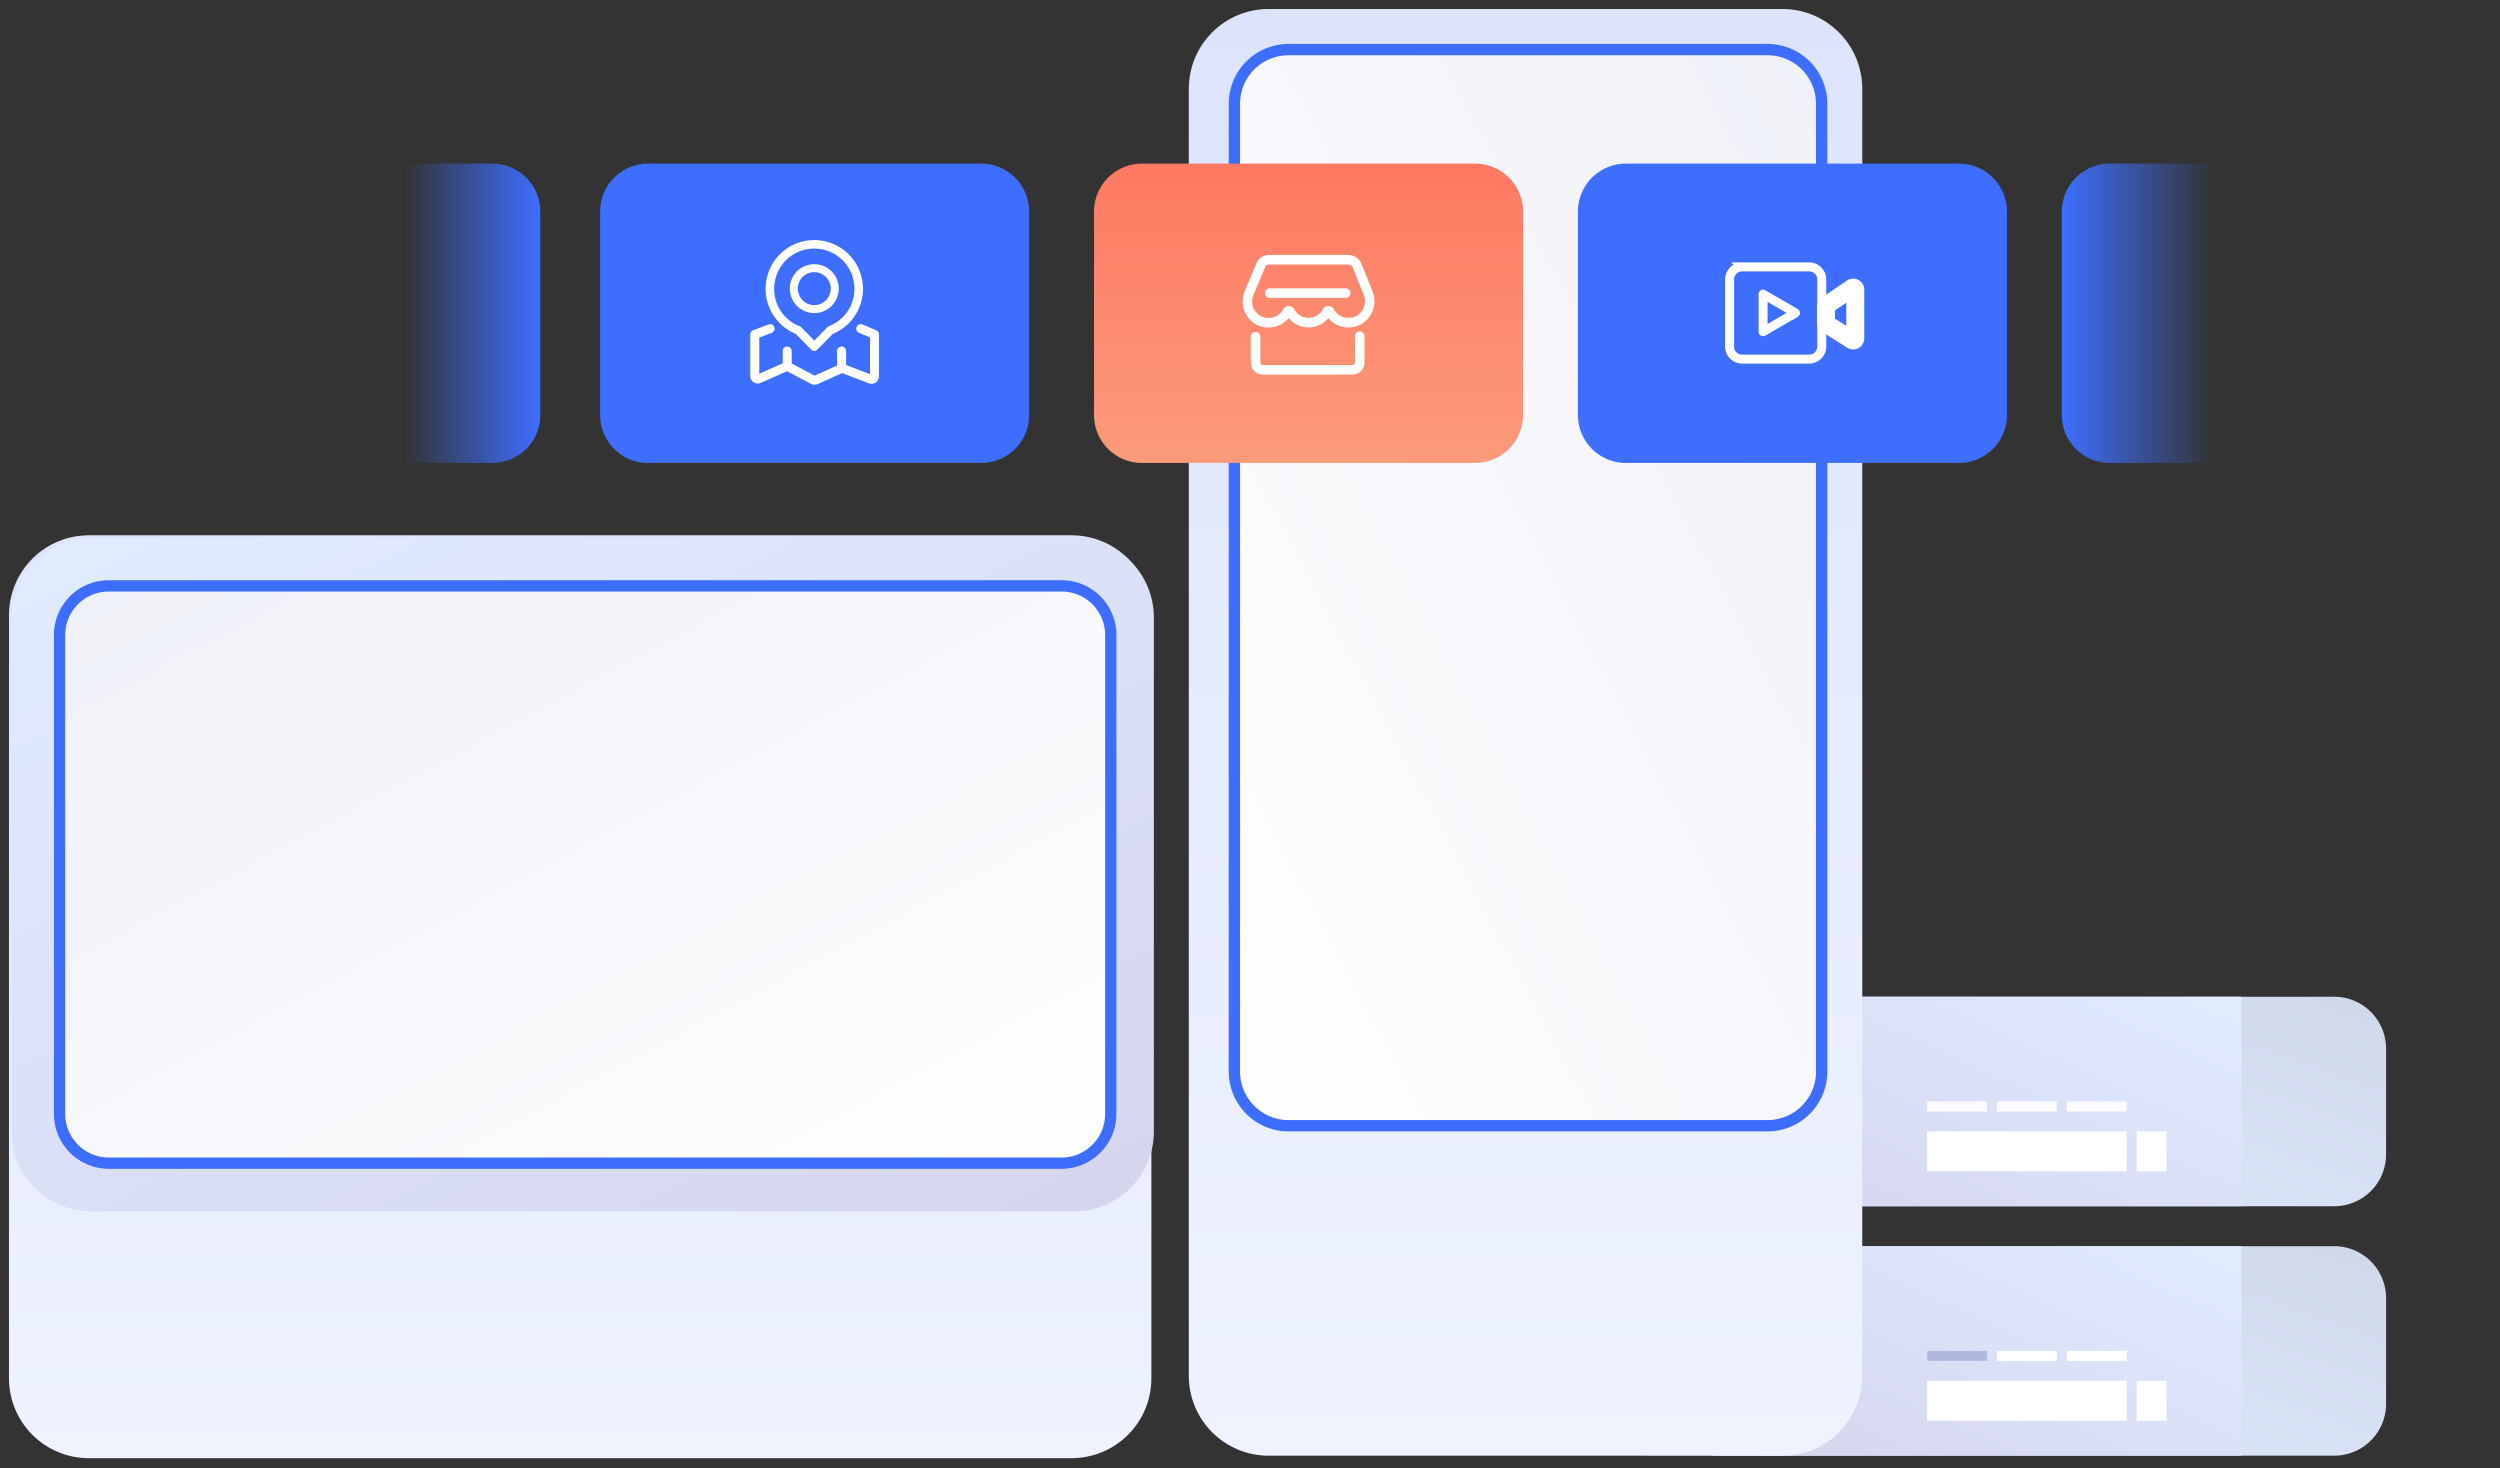 <svg width="441" height="259" xmlns:xlink="http://www.w3.org/1999/xlink" xmlns="http://www.w3.org/2000/svg"><rect width="100%" height="100%" fill="#333333" stroke="none"/><defs><linearGradient x1="1" y1=".09" x2="0" y2=".951" id="c"><stop offset="0" stop-color="#D0D9EC"/><stop offset="1" stop-color="#E0EBFF"/></linearGradient><linearGradient x1="1" y1=".09" x2="0" y2=".951" id="d"><stop offset="0" stop-color="#E0EBFF"/><stop offset="1" stop-color="#D5D5ED"/></linearGradient><linearGradient x1=".5" y1="1" x2=".5" y2="0" id="e"><stop offset="0" stop-color="#EFF3FF"/><stop offset="1" stop-color="#DDE3FB"/></linearGradient><linearGradient x1="0" y1=".5" x2="1" y2=".5" id="f"><stop offset="0" stop-color="#EFF3FF"/><stop offset="1" stop-color="#DDE3FB"/></linearGradient><linearGradient x1="1" y1=".041" x2="0" y2="1" id="g"><stop offset="0" stop-color="#EFF1F8"/><stop offset="1" stop-color="#FFF"/></linearGradient><linearGradient x1=".43" y1="1" x2=".43" y2="0" id="j"><stop offset="0" stop-color="#FB9B7A"/><stop offset="1" stop-color="#FF7862"/></linearGradient><linearGradient x1="0" y1=".5" x2=".356" y2=".5" id="l"><stop offset="0" stop-color="#3D6EFF"/><stop offset="1" stop-color="#3D6EFF" stop-opacity="0"/></linearGradient><linearGradient x1=".683" y1=".5" x2="1" y2=".5" id="m"><stop offset="0" stop-color="#3D6EFF" stop-opacity="0"/><stop offset="1" stop-color="#3D6EFF"/></linearGradient><path d="M10.559 0h84.482q.26 0 .518.013.259.012.517.038.258.025.514.063.257.038.51.089.255.05.507.113.251.063.5.139.247.075.491.162.244.088.484.187t.474.21q.234.11.462.233.229.122.451.255.223.133.438.278.216.144.424.298t.409.319q.2.164.392.338.192.174.375.358.184.183.358.375t.338.392q.165.2.319.409.154.208.298.424.144.215.278.438.133.222.255.45.122.23.233.463.111.235.21.474.099.24.187.484.087.244.162.492.076.248.139.5.063.25.113.505.051.254.089.51.038.257.063.515.026.258.038.517.013.259.013.518v170.722q0 .259-.013.518-.012.259-.038.517-.025.258-.063.514-.038.257-.089.511-.05.254-.113.506-.063.251-.139.499-.075.248-.162.492-.088.244-.187.484-.099.239-.21.474-.111.234-.233.462-.122.229-.255.451-.134.223-.278.438-.144.216-.298.424t-.319.409q-.164.2-.338.392-.174.192-.358.375-.183.184-.375.358t-.392.338q-.201.165-.409.319-.208.154-.424.298-.215.144-.438.278-.222.133-.451.255-.228.122-.463.233-.234.111-.473.21-.24.099-.484.187-.244.087-.492.162-.248.076-.5.139-.25.063-.505.113-.254.051-.51.089-.257.038-.515.063-.258.026-.517.038-.259.013-.518.013H10.559q-.26 0-.518-.013-.259-.012-.517-.038-.258-.025-.514-.063-.257-.038-.511-.089-.254-.05-.506-.113-.251-.063-.5-.139-.247-.075-.491-.162-.244-.088-.484-.187t-.474-.21q-.234-.111-.462-.233-.23-.122-.451-.255-.223-.134-.438-.278-.216-.144-.424-.298t-.409-.319q-.2-.164-.392-.338-.192-.174-.375-.358-.184-.183-.358-.375t-.338-.392q-.165-.201-.32-.409-.153-.208-.297-.424-.145-.215-.278-.438-.133-.222-.255-.451-.122-.228-.233-.462-.111-.235-.21-.474-.1-.24-.187-.484t-.162-.492q-.076-.248-.139-.499-.063-.252-.113-.506t-.089-.511q-.038-.256-.063-.514-.026-.258-.038-.517Q0 181.54 0 181.281V10.559q0-.26.013-.518.012-.259.038-.517.025-.258.063-.514.038-.257.089-.511.05-.254.113-.506.063-.251.139-.5.075-.247.162-.491.088-.244.187-.484t.21-.474q.11-.234.233-.462.122-.23.255-.451.133-.223.278-.438.144-.216.298-.424t.319-.409q.164-.2.338-.392.174-.192.358-.375.183-.184.375-.358t.392-.338q.2-.165.409-.32.208-.153.424-.297.215-.145.438-.278.222-.133.45-.255.23-.122.463-.233.235-.111.474-.21.24-.1.484-.187t.492-.162q.248-.076.5-.139.25-.063.505-.113.254-.05.51-.089.257-.038.515-.063.258-.026.517-.038Q10.3 0 10.559 0z" transform="translate(215.16 6.16)" id="a"/><path d="M9.679 0h84.482q.238 0 .475.012.237.011.474.035.236.023.471.058t.468.081q.233.046.464.104.23.058.458.127.227.069.45.149.224.08.444.17.22.092.434.193.215.102.425.214t.413.234q.204.122.401.254.198.132.389.274.191.141.374.292.184.15.36.31t.344.328q.168.168.328.344.159.176.31.36.151.183.292.374.142.191.274.389.132.197.254.401.122.204.234.413.112.21.214.425.101.214.192.434t.171.443q.08.224.149.451.069.228.127.458.058.23.104.464.046.233.081.468.035.235.058.471.024.237.035.474.012.237.012.475v168.082q0 .238-.012.475-.011.237-.035.474-.023.236-.058.471t-.081.468q-.046.233-.104.464-.058.23-.127.458-.069.227-.149.451-.08.223-.171.443-.091.219-.192.434-.102.215-.214.425-.112.209-.234.413-.122.204-.254.401-.132.198-.274.389-.141.191-.292.374-.151.184-.31.36-.16.176-.328.344-.168.168-.344.328-.176.159-.36.31-.183.151-.374.292-.191.142-.389.274-.197.132-.401.254-.204.122-.413.234-.21.112-.425.214-.215.101-.434.192-.22.091-.443.171-.224.08-.451.149-.228.069-.458.127-.23.058-.464.104-.233.046-.468.081-.235.035-.471.058-.237.024-.474.035-.237.012-.475.012H9.679q-.238 0-.475-.012-.237-.011-.474-.035-.236-.023-.471-.058t-.468-.081q-.233-.046-.464-.104-.23-.058-.458-.127-.227-.069-.45-.149-.224-.08-.444-.171-.22-.091-.434-.192-.215-.102-.425-.214t-.413-.234q-.204-.122-.401-.254-.198-.132-.389-.274-.19-.141-.374-.292t-.36-.31q-.176-.16-.344-.328-.168-.168-.328-.344-.16-.176-.31-.36-.15-.183-.292-.374t-.274-.389q-.132-.197-.254-.401-.122-.204-.234-.413-.112-.21-.214-.425-.101-.215-.192-.434-.091-.22-.171-.443-.08-.224-.15-.451-.068-.228-.126-.458-.058-.231-.104-.464-.046-.233-.081-.468-.035-.235-.058-.471-.024-.237-.035-.474-.012-.237-.012-.475V9.679q0-.238.012-.475.011-.237.035-.474.023-.236.058-.471t.081-.468q.046-.233.104-.464.058-.23.127-.458.069-.227.149-.45.08-.224.17-.444.092-.22.193-.434.102-.215.214-.425t.234-.413q.122-.204.254-.401.132-.198.274-.389.141-.19.292-.374.15-.184.31-.36t.328-.344q.168-.168.344-.328.176-.16.36-.31.183-.15.374-.292t.389-.274q.197-.132.401-.254.204-.122.413-.234.21-.112.425-.214.214-.101.434-.192t.443-.171q.224-.08.451-.15.228-.068.458-.126.23-.058.464-.104.233-.046.468-.081.235-.035.471-.058.237-.024.474-.035Q9.441 0 9.68 0z" transform="rotate(-90 106.26 98.34)" id="b"/><path d="M0 3.508L4.599.39q.02-.014.043-.025.022-.011.046-.02l.048-.012.05-.006h.05q.025.003.049.008l.048.014q.023.009.045.02.023.012.043.027.02.014.038.032.018.017.034.036.016.02.029.041.013.022.022.045.01.023.017.047.007.024.01.048.003.025.003.05v8.583q0 .024-.003.049-.003.024-.01.048-.006.024-.016.046-.01.023-.022.044-.012.022-.028.04-.015.02-.032.037-.018.017-.038.032t-.041.027q-.022.012-.045.02-.023.01-.047.015-.024.006-.048.008-.025.003-.05.002-.024 0-.048-.004t-.048-.012q-.023-.007-.046-.017-.022-.01-.043-.023L0 6.679V3.508z" transform="translate(17.002 3.326)" id="k"/><clipPath id="h"><use xlink:href="#a"/></clipPath><clipPath id="i"><use xlink:href="#b"/></clipPath></defs><g fill-rule="evenodd"><path d="M9.151 0h100.498q.225 0 .449.011t.448.033q.224.022.446.055t.442.077q.221.044.439.098.217.055.432.12t.427.14q.211.077.419.163.207.086.411.182.203.096.401.202.198.105.391.22.192.116.379.241.187.125.367.259.181.134.354.276.174.143.34.294.167.15.326.31.159.158.309.325.151.166.294.34.142.173.276.354.134.18.259.367t.24.38q.116.192.221.39.106.198.202.401.096.204.182.411.086.208.162.42.076.21.141.426.065.215.12.432.054.218.098.439.044.22.077.442t.055.446q.022.224.033.448.011.224.011.449v18.658q0 .225-.011.449t-.033.448q-.022.224-.055.446t-.077.442q-.044.22-.098.438-.055.218-.12.433t-.141.427q-.076.211-.162.419-.086.207-.182.41-.096.204-.202.402-.105.198-.221.39-.115.193-.24.38-.125.187-.259.367t-.276.354q-.143.174-.294.34-.15.167-.309.326t-.326.31q-.166.15-.34.293-.173.142-.354.276-.18.134-.367.259t-.379.24q-.193.116-.391.221-.198.106-.401.202-.204.096-.411.182-.208.086-.419.162-.212.076-.427.141-.215.065-.432.12-.218.054-.439.098-.22.044-.442.077t-.446.055q-.224.022-.448.033-.224.011-.449.011H9.151q-.225 0-.449-.011t-.448-.033q-.224-.022-.446-.055t-.442-.077q-.22-.044-.439-.098-.217-.055-.432-.12t-.427-.14q-.211-.077-.419-.163-.207-.086-.41-.182-.204-.096-.402-.202-.198-.105-.39-.22-.193-.116-.38-.241-.187-.125-.367-.259t-.354-.276q-.174-.143-.34-.294-.167-.15-.326-.31-.159-.158-.31-.325-.15-.166-.293-.34-.142-.173-.276-.354-.134-.18-.259-.367t-.24-.38q-.116-.192-.221-.39-.106-.198-.202-.401-.096-.204-.182-.411-.086-.208-.162-.42-.076-.21-.141-.426-.065-.215-.12-.433-.054-.217-.098-.438-.044-.22-.077-.442-.033-.223-.055-.446-.022-.224-.033-.448Q0 28.034 0 27.809V9.151q0-.225.011-.449t.033-.448Q.066 8.03.1 7.808t.077-.442q.044-.22.098-.439.055-.217.12-.432t.14-.427q.077-.211.163-.419.086-.207.182-.41.096-.204.202-.402.105-.198.22-.39.116-.193.241-.38.125-.187.259-.367t.276-.354q.143-.174.294-.34.15-.167.31-.326.158-.159.325-.31.166-.15.34-.293.173-.142.354-.276.18-.134.367-.259t.38-.24q.192-.116.39-.221.198-.106.401-.202.204-.096.411-.182.208-.086.42-.162.21-.076.426-.141.215-.065.432-.12.218-.054.439-.098.22-.044.442-.077t.446-.055q.224-.022.448-.033Q8.926 0 9.151 0z" fill="url(#c)" transform="translate(302.104 175.824)"/><path d="M0 0h93.28v36.96H0V0z" fill="url(#d)" transform="translate(302.104 175.824)"/><path d="M339.944 199.584h35.2v7.04h-35.2v-7.04zM376.904 199.584h5.28v7.04h-5.28v-7.04z" fill="#FFF"/><path d="M339.944 194.304h10.56v1.76h-10.56v-1.76zM352.264 194.304h10.56v1.76h-10.56v-1.76zM364.584 194.304h10.56v1.76h-10.56v-1.76z" fill="#FCFCFE"/></g><g fill-rule="evenodd"><path d="M9.151 0h100.498q.225 0 .449.011t.448.033q.224.022.446.055t.442.077q.221.044.439.098.217.055.432.12t.427.14q.211.077.419.163.207.086.411.182.203.096.401.202.198.105.391.22.192.116.379.241.187.125.367.259.181.134.354.276.174.143.34.294.167.15.326.31.159.158.309.325.151.166.294.34.142.173.276.354.134.18.259.367t.24.38q.116.192.221.39.106.198.202.401.096.204.182.411.086.208.162.42.076.21.141.426.065.215.12.432.054.218.098.439.044.22.077.442t.055.446q.022.224.033.448.011.224.011.449v18.658q0 .225-.011.449t-.033.448q-.022.224-.055.446t-.077.442q-.044.22-.098.438-.055.218-.12.433t-.141.427q-.076.211-.162.419-.086.207-.182.41-.096.204-.202.402-.105.198-.221.39-.115.193-.24.38-.125.187-.259.367t-.276.354q-.143.174-.294.34-.15.167-.309.326t-.326.31q-.166.15-.34.293-.173.142-.354.276-.18.134-.367.259t-.379.24q-.193.116-.391.221-.198.106-.401.202-.204.096-.411.182-.208.086-.419.162-.212.076-.427.141-.215.065-.432.12-.218.054-.439.098-.22.044-.442.077t-.446.055q-.224.022-.448.033-.224.011-.449.011H9.151q-.225 0-.449-.011t-.448-.033q-.224-.022-.446-.055t-.442-.077q-.22-.044-.439-.098-.217-.055-.432-.12t-.427-.14q-.211-.077-.419-.163-.207-.086-.41-.182-.204-.096-.402-.202-.198-.105-.39-.22-.193-.116-.38-.241-.187-.125-.367-.259t-.354-.276q-.174-.143-.34-.294-.167-.15-.326-.31-.159-.158-.31-.325-.15-.166-.293-.34-.142-.173-.276-.354-.134-.18-.259-.367t-.24-.38q-.116-.192-.221-.39-.106-.198-.202-.401-.096-.204-.182-.411-.086-.208-.162-.42-.076-.21-.141-.426-.065-.215-.12-.433-.054-.217-.098-.438-.044-.22-.077-.442-.033-.223-.055-.446-.022-.224-.033-.448Q0 28.034 0 27.809V9.151q0-.225.011-.449t.033-.448Q.066 8.03.1 7.808t.077-.442q.044-.22.098-.439.055-.217.12-.432t.14-.427q.077-.211.163-.419.086-.207.182-.41.096-.204.202-.402.105-.198.22-.39.116-.193.241-.38.125-.187.259-.367t.276-.354q.143-.174.294-.34.15-.167.31-.326.158-.159.325-.31.166-.15.34-.293.173-.142.354-.276.18-.134.367-.259t.38-.24q.192-.116.39-.221.198-.106.401-.202.204-.096.411-.182.208-.086.42-.162.21-.076.426-.141.215-.065.432-.12.218-.054.439-.098.22-.044.442-.077t.446-.055q.224-.022.448-.033Q8.926 0 9.151 0z" fill="url(#c)" transform="translate(302.104 219.824)"/><path d="M0 0h93.28v36.96H0V0z" fill="url(#d)" transform="translate(302.104 219.824)"/><path d="M339.944 243.584h35.2v7.04h-35.2v-7.04zM376.904 243.584h5.28v7.04h-5.28v-7.04z" fill="#FFF"/><path d="M339.944 238.304h10.56v1.76h-10.56v-1.76z" fill="#B1B8E0"/><path d="M352.264 238.304h10.56v1.76h-10.56v-1.76zM364.584 238.304h10.56v1.76h-10.56v-1.76z" fill="#FFF"/></g><path d="M14.079 0h90.642q.346 0 .691.017t.689.05q.344.035.686.085.342.051.681.119.339.067.674.15.335.085.666.185.331.1.656.217.325.116.645.249.319.132.632.28.312.148.617.31.305.163.601.341.296.178.584.37.287.192.565.398.277.206.545.425.267.219.523.451t.5.477q.245.244.477.5.232.256.451.523.219.268.425.545.206.278.398.565.192.288.37.584t.341.601q.162.305.31.617.148.313.28.632.133.32.249.645.116.325.217.656.1.33.184.666.084.335.151.674.068.34.119.681.05.342.084.686.034.344.051.69.017.344.017.69v227.042q0 .346-.017.691t-.051.689q-.034.344-.084.686-.051.342-.119.681-.067.339-.151.674-.084.335-.184.666-.101.331-.217.656-.116.325-.249.645-.132.319-.28.632-.148.312-.31.617-.163.305-.341.601-.178.296-.37.584-.192.287-.398.565-.206.277-.425.545-.219.267-.451.523t-.477.5q-.244.245-.5.477-.256.232-.523.451-.268.219-.545.425-.278.206-.565.398-.288.192-.584.37t-.601.341q-.305.162-.617.31-.313.148-.632.28-.32.133-.645.249-.325.116-.656.217-.331.1-.666.184-.335.084-.674.151-.339.068-.681.119-.342.05-.686.084-.344.034-.689.051-.345.017-.691.017H14.079q-.346 0-.69-.017-.346-.017-.69-.051-.344-.034-.686-.084-.342-.051-.68-.119-.34-.067-.675-.151-.335-.084-.666-.184-.33-.101-.656-.217-.325-.116-.645-.249-.32-.132-.632-.28-.312-.148-.617-.31-.305-.163-.601-.341-.296-.178-.584-.37-.287-.192-.565-.398-.277-.206-.545-.425-.267-.219-.523-.451t-.5-.477q-.245-.244-.477-.5-.232-.256-.451-.523-.22-.268-.425-.545-.206-.278-.398-.565-.192-.288-.37-.584t-.34-.601q-.163-.305-.311-.617-.148-.313-.28-.632-.133-.32-.249-.645-.116-.325-.217-.656-.1-.331-.184-.666-.084-.335-.151-.674-.068-.339-.119-.681-.05-.342-.084-.686-.034-.344-.051-.689-.017-.345-.017-.691V14.079q0-.346.017-.69.017-.346.05-.69.035-.344.085-.686.051-.342.119-.68.067-.34.15-.675.085-.335.185-.666.1-.33.217-.656.116-.325.249-.645.132-.32.28-.632.148-.312.31-.617.163-.305.341-.601.178-.296.37-.584.192-.287.398-.565.206-.277.425-.545.219-.267.451-.523t.477-.5q.244-.245.5-.477.256-.232.523-.451.268-.22.545-.425.278-.206.565-.398.288-.192.584-.37t.601-.34q.305-.163.617-.311.313-.148.632-.28.32-.133.645-.249.325-.116.656-.217.33-.1.666-.184.335-.084.674-.151.34-.068.681-.119.342-.05.686-.084.344-.034.69-.051.344-.017.69-.017z" transform="translate(209.704 1.584)" fill="url(#e)" fill-rule="evenodd"/><path d="M14.079 0h134.642q.346 0 .691.017t.689.05q.344.035.686.085.342.051.681.119.339.067.674.15.335.085.666.185.331.1.656.217.325.116.645.249.319.132.632.28.312.148.617.31.305.163.601.341.296.178.584.37.287.192.565.398.277.206.545.425.267.219.523.451t.5.477q.245.244.477.5.232.256.451.523.219.268.425.545.206.278.398.565.192.288.37.584t.341.601q.162.305.31.617.148.313.28.632.133.32.249.645.116.325.217.656.1.33.184.666.084.335.151.674.068.34.119.681.05.342.084.686.034.344.051.69.017.344.017.69v173.362q0 .346-.017.691t-.051.689q-.034.344-.084.686-.051.342-.119.681-.067.339-.151.674-.084.335-.184.666-.101.331-.217.656-.116.325-.249.645-.132.319-.28.632-.148.312-.31.617-.163.305-.341.601-.178.296-.37.584-.192.287-.398.565-.206.277-.425.545-.219.267-.451.523t-.477.5q-.244.245-.5.477-.256.232-.523.451-.268.219-.545.425-.278.206-.565.398-.288.192-.584.37t-.601.341q-.305.162-.617.31-.313.148-.632.28-.32.133-.645.249-.325.116-.656.217-.331.1-.666.184-.335.084-.674.151-.339.068-.681.119-.342.05-.686.084-.344.034-.689.051-.345.017-.691.017H14.079q-.346 0-.69-.017-.346-.017-.69-.051-.344-.034-.686-.084-.342-.051-.68-.119-.34-.067-.675-.151-.335-.084-.666-.184-.33-.101-.656-.217-.325-.116-.645-.249-.32-.132-.632-.28-.312-.148-.617-.31-.305-.163-.601-.341-.296-.178-.584-.37-.287-.192-.565-.398-.277-.206-.545-.425-.267-.219-.523-.451t-.5-.477q-.245-.244-.477-.5-.232-.256-.451-.523-.22-.268-.425-.545-.206-.278-.398-.565-.192-.288-.37-.584t-.34-.601q-.163-.305-.311-.617-.148-.313-.28-.632-.133-.32-.249-.645-.116-.325-.217-.656-.1-.331-.184-.666-.084-.335-.151-.674-.068-.339-.119-.681-.05-.342-.084-.686-.034-.344-.051-.689-.017-.345-.017-.691V14.079q0-.346.017-.69.017-.346.05-.69.035-.344.085-.686.051-.342.119-.68.067-.34.15-.675.085-.335.185-.666.1-.33.217-.656.116-.325.249-.645.132-.32.28-.632.148-.312.31-.617.163-.305.341-.601.178-.296.37-.584.192-.287.398-.565.206-.277.425-.545.219-.267.451-.523t.477-.5q.244-.245.5-.477.256-.232.523-.451.268-.22.545-.425.278-.206.565-.398.288-.192.584-.37t.601-.34q.305-.163.617-.311.313-.148.632-.28.32-.133.645-.249.325-.116.656-.217.33-.1.666-.184.335-.084.674-.151.34-.068.681-.119.342-.05.686-.084.344-.034.69-.051.344-.017.69-.017z" transform="rotate(-90 129.404 127.82)" fill="url(#f)" fill-rule="evenodd"/><path d="M14.079 0h90.642q.346 0 .691.017t.689.05q.344.035.686.085.342.051.681.119.339.067.674.15.335.085.666.185.331.1.656.217.325.116.645.249.319.132.632.28.312.148.617.31.305.163.601.341.296.178.584.37.287.192.565.398.277.206.545.425.267.219.523.451t.5.477q.245.244.477.5.232.256.451.523.219.268.425.545.206.278.398.565.192.288.37.584t.341.601q.162.305.31.617.148.313.28.632.133.32.249.645.116.325.217.656.1.33.184.666.084.335.151.674.068.34.119.681.05.342.084.686.034.344.051.69.017.344.017.69v173.362q0 .346-.017.691t-.051.689q-.034.344-.084.686-.051.342-.119.681-.067.339-.151.674-.084.335-.184.666-.101.331-.217.656-.116.325-.249.645-.132.319-.28.632-.148.312-.31.617-.163.305-.341.601-.178.296-.37.584-.192.287-.398.565-.206.277-.425.545-.219.267-.451.523t-.477.5q-.244.245-.5.477-.256.232-.523.451-.268.219-.545.425-.278.206-.565.398-.288.192-.584.37t-.601.341q-.305.162-.617.31-.313.148-.632.28-.32.133-.645.249-.325.116-.656.217-.331.1-.666.184-.335.084-.674.151-.339.068-.681.119-.342.05-.686.084-.344.034-.689.051-.345.017-.691.017H14.079q-.346 0-.69-.017-.346-.017-.69-.051-.344-.034-.686-.084-.342-.051-.68-.119-.34-.067-.675-.151-.335-.084-.666-.184-.33-.101-.656-.217-.325-.116-.645-.249-.32-.132-.632-.28-.312-.148-.617-.31-.305-.163-.601-.341-.296-.178-.584-.37-.287-.192-.565-.398-.277-.206-.545-.425-.267-.219-.523-.451t-.5-.477q-.245-.244-.477-.5-.232-.256-.451-.523-.22-.268-.425-.545-.206-.278-.398-.565-.192-.288-.37-.584t-.34-.601q-.163-.305-.311-.617-.148-.313-.28-.632-.133-.32-.249-.645-.116-.325-.217-.656-.1-.331-.184-.666-.084-.335-.151-.674-.068-.339-.119-.681-.05-.342-.084-.686-.034-.344-.051-.689-.017-.345-.017-.691V14.079q0-.346.017-.69.017-.346.05-.69.035-.344.085-.686.051-.342.119-.68.067-.34.15-.675.085-.335.185-.666.1-.33.217-.656.116-.325.249-.645.132-.32.28-.632.148-.312.31-.617.163-.305.341-.601.178-.296.37-.584.192-.287.398-.565.206-.277.425-.545.219-.267.451-.523t.477-.5q.244-.245.5-.477.256-.232.523-.451.268-.22.545-.425.278-.206.565-.398.288-.192.584-.37t.601-.34q.305-.163.617-.311.313-.148.632-.28.32-.133.645-.249.325-.116.656-.217.33-.1.666-.184.335-.084.674-.151.34-.068.681-.119.342-.05.686-.084.344-.034.69-.051.344-.017.69-.017z" transform="rotate(-90 107.844 105.82)" fill="url(#d)" fill-rule="evenodd"/><g transform="translate(1.584 1.584)"><use fill="url(#g)" xlink:href="#a" fill-rule="evenodd"/><g clip-path="url(#h)"><use xlink:href="#a" fill="none" stroke="#3D6DFC" stroke-width="4"/></g></g><g transform="translate(1.584 1.584)"><use fill="url(#g)" xlink:href="#b" fill-rule="evenodd"/><g clip-path="url(#i)"><use xlink:href="#b" fill="none" stroke="#3D6DFC" stroke-width="4"/></g></g><path d="M8.447 0h58.786q.207 0 .414.01.208.01.414.03.206.021.411.051.206.03.409.071.203.04.404.091.202.05.4.11t.394.13q.195.07.387.15.191.08.379.168.187.089.37.186.183.098.36.205.178.106.35.222.173.115.34.238.166.124.327.255.16.132.314.271.153.14.3.286.147.147.286.3.14.154.27.314.132.16.256.327.123.167.238.34.116.172.222.35.107.177.205.36.097.183.186.37.089.188.168.38.08.191.15.386.07.196.13.394t.11.4q.05.2.09.404.041.203.072.409.03.205.05.411.02.206.03.414.011.207.011.414v35.906q0 .207-.01.414-.01.208-.03.414-.021.206-.051.411-.03.206-.071.409-.04.203-.091.404-.05.202-.11.4-.06.199-.13.394t-.15.387q-.08.191-.168.379-.089.187-.186.37-.098.183-.205.36-.106.178-.222.35-.115.173-.238.34-.124.166-.255.327-.132.16-.271.314-.14.153-.286.3-.147.146-.3.286-.154.14-.314.27-.16.132-.327.256-.167.123-.34.238-.171.116-.35.222-.177.107-.36.205-.183.097-.37.186-.188.089-.38.168-.191.08-.386.15-.195.07-.394.13-.198.06-.4.11-.2.05-.404.09-.204.041-.409.072-.205.03-.411.05-.206.02-.414.03-.207.011-.414.011H8.447q-.207 0-.414-.01-.208-.01-.414-.03-.206-.021-.411-.051-.206-.03-.409-.071-.203-.04-.404-.091-.202-.05-.4-.11t-.394-.13q-.195-.07-.387-.15-.191-.08-.379-.168-.187-.089-.37-.186-.183-.098-.36-.205-.178-.106-.35-.222-.173-.115-.34-.238-.166-.124-.327-.255-.16-.132-.314-.271-.153-.14-.3-.286-.147-.147-.286-.3-.14-.154-.27-.314-.132-.16-.256-.327-.123-.167-.238-.34-.116-.172-.222-.35-.107-.177-.205-.36-.097-.183-.186-.37-.089-.188-.168-.38-.08-.191-.15-.386-.07-.195-.13-.394-.06-.198-.11-.4-.05-.2-.09-.404-.041-.203-.072-.409-.03-.205-.05-.411-.02-.206-.03-.413Q0 44.56 0 44.352V8.447q0-.207.01-.414.01-.208.03-.414.021-.206.051-.411.03-.206.071-.409.04-.203.091-.404.05-.202.11-.4t.13-.394q.07-.195.15-.387.08-.191.168-.379.089-.187.186-.37.098-.183.205-.36.106-.178.222-.35.115-.173.238-.34.124-.166.255-.327.132-.16.271-.314.14-.153.286-.3.147-.147.3-.286.154-.14.314-.27.16-.132.327-.256.167-.123.34-.238.172-.116.35-.222.177-.107.36-.205.183-.097.37-.186.188-.089.38-.168.191-.08.386-.15.196-.07.394-.13t.4-.11q.2-.05.404-.09.203-.041.409-.072.205-.03.411-.05.206-.02.414-.03Q8.24 0 8.447 0z" transform="translate(192.984 28.864)" fill="url(#j)" fill-rule="evenodd"/><path d="M217.624 42.064h26.4v26.4h-26.4v-26.4z" fill="none"/><path d="M242.22 51.728c0-.014-.005-.023-.005-.036a.723.723 0 00-.041-.14l-1.968-4.931c-.342-1.022-1.315-1.648-2.458-1.653h-13.784c-1.158 0-2.058.622-2.383 1.602l-2.112 5.03c-.009.032-.022.074-.031.119-.152.47-.23.96-.23 1.453a4.643 4.643 0 002.441 4.1c.617.33 1.346.499 2.166.499a4.577 4.577 0 003.517-1.657 4.57 4.57 0 003.499 1.647 4.55 4.55 0 003.48-1.652 4.559 4.559 0 003.526 1.648c.838-.005 1.576-.181 2.202-.527a4.654 4.654 0 002.401-4.081 4.535 4.535 0 00-.22-1.42v-.001zm-2.978 4.027c-.378.209-.85.318-1.404.318a2.907 2.907 0 01-2.495-1.408c-.04-.081-.104-.222-.225-.354a1.033 1.033 0 00-.802-.34c-.333 0-.635.136-.806.35a1.41 1.41 0 00-.22.349 2.893 2.893 0 01-2.46 1.407 2.907 2.907 0 01-2.476-1.412 1.263 1.263 0 00-.198-.318c-.392-.472-1.275-.448-1.617-.036a1.33 1.33 0 00-.234.377 2.925 2.925 0 01-2.485 1.403c-.541 0-1.005-.105-1.379-.304a2.953 2.953 0 01-1.553-2.61c0-.323.054-.65.162-.968.01-.022.013-.05.018-.072l2.08-4.958c.041-.127.172-.513.82-.513h13.789c.265.018.725.063.887.545l1.945 4.89c.009.036.018.068.027.094.108.319.162.64.162.963a2.996 2.996 0 01-1.536 2.597zm.627 2.706a.84.84 0 00-.838.844v4.608c0 .262-.21.475-.473.477l-15.76.009a.474.474 0 01-.474-.472l-.004-4.527a.843.843 0 00-.838-.844.842.842 0 00-.837.845l.004 4.526c0 1.19.964 2.161 2.148 2.161l15.765-.009a2.162 2.162 0 002.144-2.166v-4.608a.843.843 0 00-.838-.845v.001zm-2.486-5.911h-13.406a.84.84 0 01-.837-.845.84.84 0 01.837-.845h13.402a.84.84 0 01.838.845.836.836 0 01-.834.845z" fill="#FFF"/><path d="M114.311 28.864h58.786q.207 0 .414.01.208.01.414.03.206.021.411.051.205.03.409.071.203.04.404.091.202.05.4.11t.394.13q.195.07.386.15.192.08.38.168.187.089.37.186.183.098.36.205.178.106.35.222.173.115.34.238.166.124.327.255.16.132.314.271.153.14.3.286.147.147.286.3.14.154.27.314.132.16.256.327.123.167.238.34.116.172.222.35.107.177.205.36.097.183.186.37.089.188.168.38.08.191.15.386.07.196.13.394t.11.4q.05.2.09.404.041.203.072.409.03.205.05.411.02.206.03.414.011.207.011.414v35.906q0 .207-.01.415-.01.207-.03.413-.021.206-.051.411-.03.206-.071.409-.04.203-.091.404-.05.202-.11.4-.06.199-.13.394t-.15.387q-.08.191-.168.379-.089.187-.186.37-.098.183-.205.36-.106.179-.222.35-.115.173-.238.34-.124.166-.255.327-.132.16-.271.314-.14.153-.286.3-.147.147-.3.286-.154.14-.314.27-.16.132-.327.256-.167.123-.34.238-.172.116-.35.222-.177.107-.36.205-.183.097-.37.186-.188.089-.38.168-.191.08-.386.15-.196.07-.394.13t-.4.11q-.2.05-.404.09-.204.041-.409.072-.205.03-.411.05-.206.02-.414.03-.207.011-.414.011h-58.786q-.207 0-.414-.01-.208-.01-.414-.03-.206-.021-.411-.051-.206-.03-.409-.071-.203-.04-.404-.091-.202-.05-.4-.11t-.394-.13q-.195-.07-.387-.15-.191-.08-.379-.168-.187-.089-.37-.186-.183-.098-.36-.205-.178-.106-.35-.222-.173-.115-.34-.238-.166-.124-.327-.255-.16-.132-.314-.271-.153-.14-.3-.286-.147-.147-.286-.3-.14-.154-.27-.314-.132-.16-.256-.327-.123-.167-.238-.34-.116-.171-.222-.35-.107-.177-.205-.36-.097-.183-.186-.37-.089-.188-.168-.38-.08-.191-.15-.386-.07-.195-.13-.394-.06-.198-.11-.4-.05-.2-.09-.404-.041-.203-.072-.409-.03-.205-.05-.411-.02-.206-.03-.413-.011-.208-.011-.415V37.311q0-.207.01-.414.01-.208.03-.414.021-.206.051-.411.03-.206.071-.409.04-.203.091-.404.05-.202.11-.4t.13-.394q.07-.195.15-.387.08-.191.168-.379.089-.187.186-.37.098-.183.205-.36.106-.178.222-.35.115-.173.238-.34.124-.166.255-.327.132-.16.271-.314.14-.153.286-.3.147-.147.3-.286.154-.14.314-.27.16-.132.327-.256.167-.123.34-.238.172-.116.35-.222.177-.107.36-.205.183-.097.37-.186.188-.089.38-.168.191-.08.386-.15.196-.07.394-.13t.4-.11q.2-.05.404-.09.203-.041.409-.072.205-.03.411-.05.206-.02.414-.03.207-.011.414-.011z" fill="#3D6EFF" fill-rule="evenodd"/><path d="M130.504 42.064h26.4v26.4h-26.4v-26.4z" fill="none"/><path d="M135.861 57.971l-2.717 1.023v7.34q0 .032.004.065.004.032.012.064t.02.063q.012.03.028.059.015.029.034.055.02.027.042.051.022.024.047.045.025.022.053.04.027.017.057.032.03.014.06.025.031.01.063.017.032.006.065.009.033.003.066.001.032-.001.065-.007.032-.005.063-.015.032-.01.062-.023l4.748-2.106q.11-.05.232-.045.12.004.228.06l4.355 2.3q.108.057.23.06.122.004.233-.046l4.401-1.99q.096-.044.2-.047.106-.003.204.034l4.834 1.837q.03.012.06.02.031.007.063.01.032.005.064.005t.063-.004q.032-.004.063-.011.03-.008.06-.02.03-.01.059-.025.028-.015.054-.033.026-.018.05-.04.024-.02.045-.045.021-.023.04-.05.018-.026.033-.054.014-.028.026-.058.011-.03.019-.061.007-.031.011-.063.004-.031.004-.063v-7.386l-2.43-1.023" fill="none" stroke="#FFF" stroke-width="1.584" stroke-linecap="round" stroke-linejoin="round"/><path d="M143.64 42.35c2.37 0 4.526.965 6.08 2.513 2.907 2.919 3.329 7.546 1.018 10.924a8.578 8.578 0 01-3.826 3.106l-2.738 2.786a.732.732 0 01-1.062.01l-.01-.01-.006-.006-2.732-2.78a8.631 8.631 0 01-3.827-3.106c-2.305-3.378-1.884-8.005 1.025-10.924a8.591 8.591 0 016.079-2.514zm3.048 5.507a4.334 4.334 0 011.264 3.058c0 1.19-.485 2.273-1.264 3.052a4.288 4.288 0 01-3.047 1.26 4.299 4.299 0 01-4.313-4.312c0-1.196.48-2.269 1.26-3.058a4.288 4.288 0 013.053-1.249c1.195 0 2.267.47 3.047 1.249zm-3.048.154c-.804 0-1.526.327-2.052.845a2.918 2.918 0 00-.854 2.059c0 .804.327 1.527.854 2.054.526.527 1.248.85 2.052.85.8 0 1.526-.323 2.053-.85.522-.527.849-1.25.849-2.054 0-.8-.327-1.528-.85-2.059a2.928 2.928 0 00-2.052-.845zm0-4.157c-1.958 0-3.735.79-5.01 2.07-2.397 2.402-2.75 6.229-.85 9.02a7.109 7.109 0 003.262 2.599.81.81 0 01.282.176l2.317 2.364 2.316-2.364v.021c.069-.085.16-.15.256-.187a7.092 7.092 0 003.281-2.61c1.906-2.79 1.553-6.617-.837-9.018a7.063 7.063 0 00-5.016-2.07z" fill="#FFF"/><path d="M148.456 64.605v-2.693M138.867 64.605v-2.693" fill="none" stroke="#FFF" stroke-width="1.584" stroke-linecap="round" stroke-linejoin="round"/><path d="M286.791 28.864h58.786q.207 0 .414.01.208.01.414.03.206.021.411.051.205.03.409.071.203.04.404.091.202.05.4.11t.394.13q.195.07.386.15.192.08.38.168.187.089.37.186.183.098.36.205.178.106.35.222.173.115.34.238.166.124.327.255.16.132.314.271.153.14.3.286.147.147.286.3.14.154.27.314.132.16.256.327.123.167.238.34.116.172.222.35.107.177.205.36.097.183.186.37.089.188.168.38.08.191.15.386.07.196.13.394t.11.4q.05.2.09.404.041.203.072.409.03.205.05.411.02.206.03.414.011.207.011.414v35.906q0 .207-.01.415-.01.207-.03.413-.021.206-.051.411-.03.206-.071.409-.04.203-.091.404-.05.202-.11.4-.06.199-.13.394t-.15.387q-.08.191-.168.379-.089.187-.186.37-.098.183-.205.36-.106.179-.222.35-.115.173-.238.34-.124.166-.255.327-.132.16-.271.314-.14.153-.286.3-.147.147-.3.286-.154.14-.314.27-.16.132-.327.256-.167.123-.34.238-.172.116-.35.222-.177.107-.36.205-.183.097-.37.186-.188.089-.38.168-.191.08-.386.15-.196.07-.394.13t-.4.11q-.2.05-.404.09-.204.041-.409.072-.205.03-.411.05-.206.02-.414.03-.207.011-.414.011h-58.786q-.207 0-.414-.01-.208-.01-.414-.03-.206-.021-.411-.051-.206-.03-.409-.071-.203-.04-.404-.091-.202-.05-.4-.11t-.394-.13q-.195-.07-.387-.15-.191-.08-.379-.168-.187-.089-.37-.186-.183-.098-.36-.205-.178-.106-.35-.222-.173-.115-.34-.238-.166-.124-.327-.255-.16-.132-.314-.271-.153-.14-.3-.286-.147-.147-.286-.3-.14-.154-.27-.314-.132-.16-.256-.327-.123-.167-.238-.34-.116-.171-.222-.35-.107-.177-.205-.36-.097-.183-.186-.37-.089-.188-.168-.38-.08-.191-.15-.386-.07-.195-.13-.394-.06-.198-.11-.4-.05-.2-.09-.404-.041-.203-.072-.409-.03-.205-.05-.411-.02-.206-.03-.413-.011-.208-.011-.415V37.311q0-.207.01-.414.01-.208.03-.414.021-.206.051-.411.03-.206.071-.409.04-.203.091-.404.05-.202.11-.4t.13-.394q.07-.195.15-.387.08-.191.168-.379.089-.187.186-.37.098-.183.205-.36.106-.178.222-.35.115-.173.238-.34.124-.166.255-.327.132-.16.271-.314.14-.153.286-.3.147-.147.3-.286.154-.14.314-.27.16-.132.327-.256.167-.123.34-.238.172-.116.35-.222.177-.107.36-.205.183-.097.37-.186.188-.089.38-.168.191-.08.386-.15.196-.07.394-.13t.4-.11q.2-.05.404-.09.203-.041.409-.072.205-.03.411-.05.206-.02.414-.03.207-.011.414-.011z" fill="#3D6EFF" fill-rule="evenodd"/><g><path d="M302.984 42.064h26.4v26.4h-26.4v-26.4z" fill="none"/><path d="M307.313 47.08h11.829q.109 0 .217.01.108.011.215.033.107.02.211.052t.205.074q.1.041.197.093.096.051.186.112.09.06.175.13.084.068.161.145.077.077.146.161.07.085.13.175.06.09.112.187.051.096.093.196.041.1.073.205.032.104.053.211.021.107.032.215.01.109.01.218v11.829q0 .109-.01.217t-.032.215q-.021.107-.053.211t-.073.205q-.042.1-.093.197-.052.096-.112.186-.06.09-.13.175-.069.084-.146.161-.077.077-.161.146-.084.07-.175.13-.09.06-.186.112-.096.051-.197.093-.1.041-.205.073-.104.032-.21.053-.108.021-.216.032-.108.01-.217.01h-11.83q-.108 0-.217-.01-.108-.01-.215-.032-.107-.021-.21-.053-.105-.032-.206-.073-.1-.042-.196-.093-.096-.052-.187-.112-.09-.06-.175-.13-.084-.069-.16-.146-.078-.077-.147-.161-.069-.084-.13-.175-.06-.09-.111-.186-.052-.096-.093-.197-.042-.1-.074-.205-.031-.104-.052-.21-.022-.108-.032-.216-.011-.108-.011-.217v-11.83q0-.108.01-.217.011-.108.033-.215.02-.107.052-.21.032-.105.074-.206.041-.1.093-.196.051-.096.112-.187.06-.09.13-.175.068-.084.145-.16.077-.078.161-.147.085-.069.175-.13.09-.06.187-.111.096-.052.196-.093.1-.042.205-.074.104-.031.211-.052.107-.022.215-.032.109-.011.218-.011z" fill="none" stroke="#FFF" stroke-width="1.584"/><use xlink:href="#k" fill="none" stroke="#FFF" stroke-width="3.168" stroke-linejoin="round" transform="translate(305.096 47.08)"/><path d="M311.01 51.885v6.63l5.716-3.315-5.716-3.315z" fill="none" stroke="#FFF" stroke-width="1.584" stroke-linejoin="round"/></g><path d="M8.447 0h58.786q.207 0 .414.01.208.01.414.03.206.021.411.051.206.03.409.071.203.04.404.091.202.05.4.11t.394.13q.195.07.387.15.191.08.379.168.187.089.37.186.183.098.36.205.178.106.35.222.173.115.34.238.166.124.327.255.16.132.314.271.153.14.3.286.147.147.286.3.14.154.27.314.132.16.256.327.123.167.238.34.116.172.222.35.107.177.205.36.097.183.186.37.089.188.168.38.08.191.15.386.07.196.13.394t.11.4q.05.2.09.404.041.203.072.409.03.205.05.411.02.206.03.414.011.207.011.414v35.906q0 .207-.01.414-.01.208-.03.414-.021.206-.051.411-.03.206-.071.409-.04.203-.091.404-.05.202-.11.4-.06.199-.13.394t-.15.387q-.08.191-.168.379-.089.187-.186.37-.098.183-.205.36-.106.178-.222.35-.115.173-.238.34-.124.166-.255.327-.132.16-.271.314-.14.153-.286.3-.147.146-.3.286-.154.14-.314.27-.16.132-.327.256-.167.123-.34.238-.171.116-.35.222-.177.107-.36.205-.183.097-.37.186-.188.089-.38.168-.191.08-.386.15-.195.07-.394.13-.198.06-.4.11-.2.05-.404.09-.204.041-.409.072-.205.03-.411.05-.206.02-.414.03-.207.011-.414.011H8.447q-.207 0-.414-.01-.208-.01-.414-.03-.206-.021-.411-.051-.206-.03-.409-.071-.203-.04-.404-.091-.202-.05-.4-.11t-.394-.13q-.195-.07-.387-.15-.191-.08-.379-.168-.187-.089-.37-.186-.183-.098-.36-.205-.178-.106-.35-.222-.173-.115-.34-.238-.166-.124-.327-.255-.16-.132-.314-.271-.153-.14-.3-.286-.147-.147-.286-.3-.14-.154-.27-.314-.132-.16-.256-.327-.123-.167-.238-.34-.116-.172-.222-.35-.107-.177-.205-.36-.097-.183-.186-.37-.089-.188-.168-.38-.08-.191-.15-.386-.07-.195-.13-.394-.06-.198-.11-.4-.05-.2-.09-.404-.041-.203-.072-.409-.03-.205-.05-.411-.02-.206-.03-.413Q0 44.56 0 44.352V8.447q0-.207.01-.414.01-.208.03-.414.021-.206.051-.411.03-.206.071-.409.04-.203.091-.404.05-.202.11-.4t.13-.394q.07-.195.15-.387.08-.191.168-.379.089-.187.186-.37.098-.183.205-.36.106-.178.222-.35.115-.173.238-.34.124-.166.255-.327.132-.16.271-.314.14-.153.286-.3.147-.147.3-.286.154-.14.314-.27.16-.132.327-.256.167-.123.34-.238.172-.116.35-.222.177-.107.36-.205.183-.097.37-.186.188-.089.38-.168.191-.08.386-.15.196-.07.394-.13t.4-.11q.2-.05.404-.09.203-.041.409-.072.205-.03.411-.05.206-.02.414-.03Q8.24 0 8.447 0z" transform="translate(363.704 28.864)" fill="url(#l)" fill-rule="evenodd"/><path d="M8.447 0h58.786q.207 0 .414.01.208.01.414.03.206.021.411.051.206.03.409.071.203.04.404.091.202.05.4.11t.394.13q.195.07.387.15.191.08.379.168.187.089.37.186.183.098.36.205.178.106.35.222.173.115.34.238.166.124.327.255.16.132.314.271.153.14.3.286.147.147.286.3.14.154.27.314.132.16.256.327.123.167.238.34.116.172.222.35.107.177.205.36.097.183.186.37.089.188.168.38.08.191.15.386.07.196.13.394t.11.4q.05.2.09.404.041.203.072.409.03.205.05.411.02.206.03.414.011.207.011.414v35.906q0 .207-.01.414-.01.208-.03.414-.021.206-.051.411-.03.206-.071.409-.04.203-.091.404-.05.202-.11.4-.06.199-.13.394t-.15.387q-.08.191-.168.379-.089.187-.186.37-.098.183-.205.36-.106.178-.222.35-.115.173-.238.34-.124.166-.255.327-.132.16-.271.314-.14.153-.286.3-.147.146-.3.286-.154.14-.314.27-.16.132-.327.256-.167.123-.34.238-.171.116-.35.222-.177.107-.36.205-.183.097-.37.186-.188.089-.38.168-.191.08-.386.15-.195.07-.394.13-.198.06-.4.11-.2.05-.404.09-.204.041-.409.072-.205.03-.411.05-.206.02-.414.03-.207.011-.414.011H8.447q-.207 0-.414-.01-.208-.01-.414-.03-.206-.021-.411-.051-.206-.03-.409-.071-.203-.04-.404-.091-.202-.05-.4-.11t-.394-.13q-.195-.07-.387-.15-.191-.08-.379-.168-.187-.089-.37-.186-.183-.098-.36-.205-.178-.106-.35-.222-.173-.115-.34-.238-.166-.124-.327-.255-.16-.132-.314-.271-.153-.14-.3-.286-.147-.147-.286-.3-.14-.154-.27-.314-.132-.16-.256-.327-.123-.167-.238-.34-.116-.172-.222-.35-.107-.177-.205-.36-.097-.183-.186-.37-.089-.188-.168-.38-.08-.191-.15-.386-.07-.195-.13-.394-.06-.198-.11-.4-.05-.2-.09-.404-.041-.203-.072-.409-.03-.205-.05-.411-.02-.206-.03-.413Q0 44.56 0 44.352V8.447q0-.207.01-.414.01-.208.03-.414.021-.206.051-.411.03-.206.071-.409.04-.203.091-.404.05-.202.11-.4t.13-.394q.07-.195.15-.387.08-.191.168-.379.089-.187.186-.37.098-.183.205-.36.106-.178.222-.35.115-.173.238-.34.124-.166.255-.327.132-.16.271-.314.14-.153.286-.3.147-.147.3-.286.154-.14.314-.27.16-.132.327-.256.167-.123.34-.238.172-.116.35-.222.177-.107.36-.205.183-.097.37-.186.188-.089.38-.168.191-.08.386-.15.196-.07.394-.13t.4-.11q.2-.05.404-.09.203-.041.409-.072.205-.03.411-.05.206-.02.414-.03Q8.24 0 8.447 0z" transform="translate(19.624 28.864)" fill="url(#m)" fill-rule="evenodd"/></svg>